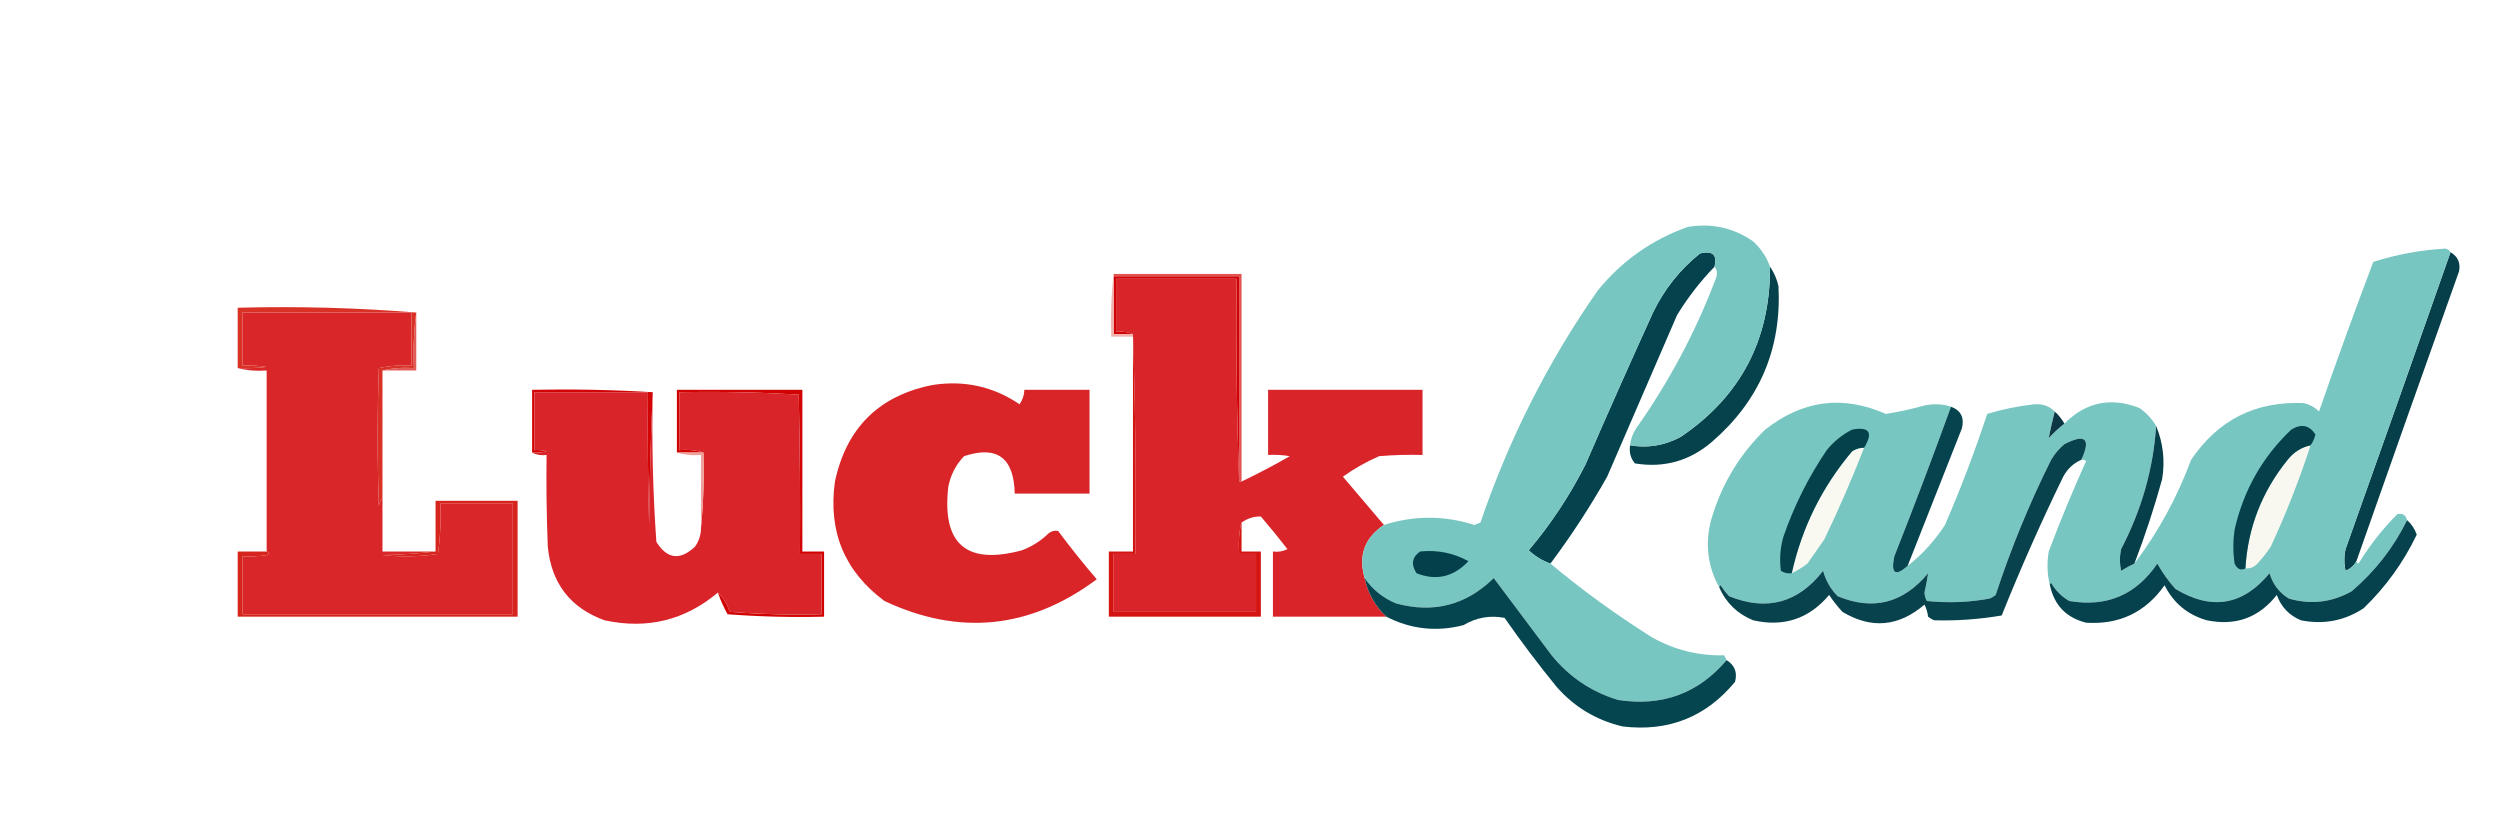 <svg width="1770" height="581" viewBox="0 0 1770 581" fill="none" xmlns="http://www.w3.org/2000/svg">
<path fill-rule="evenodd" clip-rule="evenodd" d="M788.471 195.66C788.471 195.091 788.471 194.521 788.471 193.952C818.655 193.952 848.837 193.952 879.021 193.952C879.021 242.939 879.021 291.924 879.021 340.91C878.452 340.91 877.881 340.91 877.312 340.91C877.312 292.494 877.312 244.077 877.312 195.66C847.699 195.66 818.084 195.66 788.471 195.66Z" fill="#E25351"/>
<path fill-rule="evenodd" clip-rule="evenodd" d="M788.471 195.66C818.084 195.66 847.699 195.66 877.312 195.66C877.312 244.076 877.312 292.494 877.312 340.91C875.607 293.357 875.038 245.51 875.604 197.369C847.128 197.369 818.655 197.369 790.179 197.369C790.179 209.9 790.179 222.432 790.179 234.963C794.551 234.447 798.539 235.018 802.139 236.672C797.582 236.672 793.027 236.672 788.471 236.672C788.471 223.001 788.471 209.331 788.471 195.66Z" fill="#D10205"/>
<path fill-rule="evenodd" clip-rule="evenodd" d="M788.47 193.952C788.47 194.521 788.47 195.091 788.47 195.66C788.47 209.331 788.47 223.002 788.47 236.672C793.026 236.672 797.581 236.672 802.138 236.672C802.138 237.241 802.138 237.812 802.138 238.381C797.012 238.381 791.887 238.381 786.761 238.381C786.204 223.26 786.773 208.449 788.47 193.952Z" fill="#F2B3AE"/>
<path fill-rule="evenodd" clip-rule="evenodd" d="M294.716 221.292C294.716 234.963 294.716 248.634 294.716 262.304C286.742 262.304 278.77 262.304 270.797 262.304C277.86 260.621 285.264 260.052 293.007 260.595C292.452 247.178 293.021 234.078 294.716 221.292Z" fill="#E25B58"/>
<path fill-rule="evenodd" clip-rule="evenodd" d="M1253.18 188.825C1255.97 192.855 1257.96 197.41 1259.16 202.496C1261.45 246.893 1245.79 283.632 1212.18 312.715C1196.37 326.351 1178.15 331.478 1157.51 328.094C1154.47 324.446 1153.33 320.174 1154.09 315.278C1166.61 317.426 1178.57 315.432 1189.97 309.297C1232.37 280.592 1253.44 240.435 1253.18 188.825Z" fill="#05424C"/>
<path fill-rule="evenodd" clip-rule="evenodd" d="M508.277 419.516C511.62 422.549 514.467 427.105 516.819 433.187C538.43 434.894 560.072 435.463 581.742 434.896C581.742 420.656 581.742 406.415 581.742 392.175C576.617 392.175 571.491 392.175 566.366 392.175C566.651 354.576 566.366 316.982 565.511 279.393C537.453 277.698 509.263 277.129 480.941 277.684C480.941 291.355 480.941 305.025 480.941 318.696C486.992 318.161 492.687 318.732 498.026 320.405C491.761 320.405 485.497 320.405 479.232 320.405C479.232 305.594 479.232 290.785 479.232 275.975C508.846 275.975 538.461 275.975 568.074 275.975C568.074 314.138 568.074 352.303 568.074 390.466C573.2 390.466 578.325 390.466 583.451 390.466C583.451 405.846 583.451 421.225 583.451 436.605C560.642 437.174 537.863 436.603 515.111 434.896C512.343 429.933 510.066 424.807 508.277 419.516Z" fill="#D10202"/>
<path fill-rule="evenodd" clip-rule="evenodd" d="M1213.89 188.825C1203.85 199.172 1195.03 210.565 1187.4 223.002C1170.87 261.225 1154.36 299.388 1137.86 337.493C1125.71 358.971 1112.33 379.477 1097.71 399.01C1091.97 396.987 1086.84 393.855 1082.33 389.612C1098.05 371.005 1111.43 350.782 1122.48 328.949C1138.08 292.98 1154.03 257.094 1170.32 221.293C1178.28 204.792 1189.38 190.836 1203.64 179.427C1212.58 177.27 1215.99 180.402 1213.89 188.825Z" fill="#04434E"/>
<path fill-rule="evenodd" clip-rule="evenodd" d="M1734.98 178.572C1740.23 181.677 1742.22 186.235 1740.96 192.243C1716.57 260.591 1692.36 328.944 1668.35 397.302C1666.67 400.393 1664.11 402.673 1660.66 404.137C1659.52 399.01 1659.52 393.884 1660.66 388.758C1685.62 318.701 1710.39 248.639 1734.98 178.572Z" fill="#063F4A"/>
<path fill-rule="evenodd" clip-rule="evenodd" d="M294.716 221.293C293.021 234.078 292.452 247.178 293.007 260.595C285.264 260.052 277.86 260.621 270.797 262.304C270.797 292.494 270.797 322.682 270.797 352.872C269.485 354.176 268.63 355.885 268.234 357.998C267.094 325.531 267.094 293.063 268.234 260.595C275.753 258.943 283.441 258.374 291.299 258.887C291.299 246.356 291.299 233.823 291.299 221.293C251.434 221.293 211.569 221.293 171.704 221.293C171.704 233.823 171.704 246.356 171.704 258.887C177.427 258.605 183.122 258.89 188.789 259.741C181.979 260.594 175.145 260.879 168.287 260.595C168.287 246.356 168.287 232.115 168.287 217.875C211.038 216.752 253.18 217.892 294.716 221.293Z" fill="#D93126"/>
<path fill-rule="evenodd" clip-rule="evenodd" d="M877.312 340.91C877.881 340.91 878.452 340.91 879.021 340.91C890.589 335.408 901.978 329.427 913.191 322.968C908.096 322.117 902.971 321.831 897.814 322.113C897.814 306.734 897.814 291.354 897.814 275.975C934.262 275.975 970.711 275.975 1007.16 275.975C1007.16 291.354 1007.16 306.734 1007.16 322.113C996.892 321.83 986.641 322.115 976.405 322.968C967.307 326.944 958.765 331.785 950.778 337.493C960.473 348.938 970.154 360.329 979.822 371.669C966.154 380.775 961.598 393.308 966.154 409.263C968.474 420.087 973.6 429.2 981.531 436.604C954.764 436.604 927.998 436.604 901.231 436.604C901.231 421.225 901.231 405.846 901.231 390.466C904.826 390.977 908.243 390.408 911.482 388.757C905.422 380.91 899.157 373.221 892.689 365.688C887.756 365.574 883.2 366.999 879.021 369.96C877.311 376.044 876.742 383.448 877.312 392.175C881.298 392.175 885.286 392.175 889.272 392.175C889.272 405.846 889.272 419.516 889.272 433.187C855.671 433.187 822.072 433.187 788.471 433.187C788.471 419.516 788.471 405.846 788.471 392.175C793.596 392.175 798.722 392.175 803.847 392.175C804.413 340.047 803.844 288.214 802.139 236.672C798.539 235.018 794.551 234.447 790.179 234.963C790.179 222.432 790.179 209.9 790.179 197.369C818.655 197.369 847.128 197.369 875.604 197.369C875.038 245.51 875.607 293.357 877.312 340.91Z" fill="#D92529"/>
<path fill-rule="evenodd" clip-rule="evenodd" d="M462.147 277.684C460.726 308.72 459.872 340.047 459.585 371.669C458.73 340.347 458.445 309.017 458.73 277.684C431.963 277.684 405.198 277.684 378.431 277.684C378.431 291.355 378.431 305.025 378.431 318.696C381.334 318.422 384.182 318.706 386.974 319.55C383.603 320.396 380.186 320.681 376.723 320.405C376.723 305.594 376.723 290.786 376.723 275.975C405.497 275.411 433.971 275.98 462.147 277.684Z" fill="#D20406"/>
<path fill-rule="evenodd" clip-rule="evenodd" d="M1734.97 178.572C1710.39 248.639 1685.62 318.701 1660.66 388.757C1659.52 393.884 1659.52 399.01 1660.66 404.137C1664.1 402.672 1666.67 400.393 1668.34 397.301C1668.87 399.417 1669.73 399.417 1670.91 397.301C1678.43 385.21 1687.26 374.102 1697.39 363.979C1701 363.224 1703.28 364.648 1704.22 368.251C1694.62 387.715 1681.52 404.518 1664.93 418.662C1650.84 426.538 1636.04 428.247 1620.51 423.788C1613.71 419.614 1609.15 413.633 1606.84 405.846C1587.94 428.711 1565.73 432.414 1540.21 416.953C1535.27 411.447 1531 405.466 1527.39 399.01C1512.37 421.186 1491.58 430.015 1465.03 425.497C1459.62 422.365 1455.35 418.093 1452.22 412.681C1451.54 413.07 1451.25 413.641 1451.36 414.39C1449.4 406.732 1449.12 398.757 1450.51 390.466C1458.63 368.805 1467.46 347.445 1476.99 326.385C1475.98 325.592 1474.84 325.307 1473.58 325.531C1480.52 310.551 1476.53 306.848 1461.62 314.423C1457.84 317.624 1454.71 321.327 1452.22 325.531C1436.78 356.466 1423.69 388.363 1412.92 421.225C1411.64 422.295 1410.22 423.149 1408.65 423.788C1393.98 426.481 1379.17 427.052 1364.23 425.497C1363.21 423.682 1362.64 421.69 1362.52 419.516C1363.63 414.846 1364.48 410.288 1365.09 405.846C1347.43 427.131 1326.07 432.543 1301.02 422.079C1296.06 417.009 1292.64 411.028 1290.77 404.137C1273.02 426.944 1250.81 432.925 1224.14 422.079C1221.94 419.67 1219.94 417.107 1218.16 414.39C1217.47 414.779 1217.19 415.35 1217.3 416.098C1208.11 399.256 1206.69 381.597 1213.03 363.125C1220.43 340.365 1232.68 320.714 1249.76 304.171C1276.23 283.289 1304.71 279.586 1335.19 293.063C1344.41 291.612 1353.52 289.618 1362.52 287.082C1369.11 285.698 1375.38 285.984 1381.32 287.937C1368.46 323.362 1355.08 358.677 1341.17 393.884C1338.61 406.112 1341.74 408.39 1350.56 400.719C1360.92 392.597 1369.75 382.913 1377.05 371.669C1388.19 345.934 1398.15 319.731 1406.94 293.063C1417.76 289.763 1428.87 287.486 1440.26 286.228C1446.08 285.792 1450.92 287.501 1454.78 291.354C1453.12 297.709 1451.7 303.976 1450.51 310.151C1453.99 306.382 1457.69 302.964 1461.62 299.898C1476.77 284.699 1494.42 280.995 1514.58 288.791C1519.54 292.163 1523.52 296.435 1526.54 301.607C1524.53 331.913 1516.27 360.963 1501.77 388.757C1500.63 393.884 1500.63 399.01 1501.77 404.137C1504.81 402.19 1507.94 400.482 1511.16 399.01C1528.02 376.705 1541.4 352.212 1551.31 325.531C1570.3 297.381 1596.78 283.996 1630.76 285.373C1635.09 286.255 1638.79 288.249 1641.86 291.354C1654.15 255.903 1666.97 220.587 1680.3 185.407C1697.07 180.071 1714.15 176.938 1731.56 176.009C1733.12 176.484 1734.26 177.338 1734.97 178.572Z" fill="#77C6C1"/>
<path fill-rule="evenodd" clip-rule="evenodd" d="M1319.81 316.987C1311.26 338.935 1301.86 360.579 1291.62 381.922C1287.64 387.618 1283.65 393.315 1279.66 399.011C1276.13 401.719 1272.42 403.999 1268.56 405.846C1275.74 373.542 1289.97 344.776 1311.27 319.55C1313.87 317.826 1316.72 316.972 1319.81 316.987Z" fill="#F9F8F1"/>
<path fill-rule="evenodd" clip-rule="evenodd" d="M1635.88 315.278C1627.94 339.721 1618.54 363.644 1607.69 387.048C1604.89 391.281 1601.75 395.268 1598.3 399.01C1595.99 401.488 1593.14 402.628 1589.75 402.428C1591.47 373.643 1601.44 348.01 1619.65 325.531C1623.94 320.122 1629.35 316.705 1635.88 315.278Z" fill="#F9F8F0"/>
<path fill-rule="evenodd" clip-rule="evenodd" d="M1635.88 315.278C1629.35 316.705 1623.94 320.122 1619.65 325.531C1601.44 348.01 1591.47 373.643 1589.75 402.428C1586.51 404.111 1583.95 402.971 1582.07 399.01C1580.93 391.035 1580.93 383.062 1582.07 375.087C1588.38 347.2 1601.76 323.562 1622.22 304.17C1629.34 299.842 1635.03 300.982 1639.3 307.588C1638.62 310.541 1637.48 313.104 1635.88 315.278Z" fill="#05404B"/>
<path fill-rule="evenodd" clip-rule="evenodd" d="M1454.78 291.354C1457.45 293.824 1459.73 296.671 1461.62 299.899C1457.69 302.964 1453.99 306.382 1450.51 310.152C1451.7 303.976 1453.13 297.71 1454.78 291.354Z" fill="#0D3644"/>
<path fill-rule="evenodd" clip-rule="evenodd" d="M1381.32 287.937C1388.36 290.631 1390.92 295.758 1389.01 303.316C1376.17 335.819 1363.36 368.287 1350.57 400.719C1341.74 408.39 1338.61 406.112 1341.17 393.884C1355.08 358.677 1368.47 323.362 1381.32 287.937Z" fill="#05434E"/>
<path fill-rule="evenodd" clip-rule="evenodd" d="M1526.54 301.607C1531.5 313.597 1532.92 326.129 1530.81 339.202C1525.2 359.513 1518.66 379.449 1511.16 399.01C1507.94 400.482 1504.81 402.19 1501.77 404.137C1500.63 399.01 1500.63 393.884 1501.77 388.757C1516.27 360.963 1524.53 331.913 1526.54 301.607Z" fill="#063E49"/>
<path fill-rule="evenodd" clip-rule="evenodd" d="M270.797 352.872C270.797 365.403 270.797 377.935 270.797 390.466C283.325 390.466 295.855 390.466 308.384 390.466C296.159 391.883 283.629 392.737 270.797 393.029C283.932 394.449 297.031 394.166 310.092 392.175C311.739 380.312 312.308 368.35 311.801 356.29C328.886 356.29 345.971 356.29 363.055 356.29C363.055 382.491 363.055 408.694 363.055 434.895C299.272 434.895 235.488 434.895 171.704 434.895C171.704 421.225 171.704 407.554 171.704 393.884C177.427 394.166 183.122 393.88 188.789 393.029C190.905 391.85 190.905 390.996 188.789 390.466C188.789 347.745 188.789 305.025 188.789 262.304C181.611 262.846 174.777 262.275 168.287 260.595C175.145 260.879 181.979 260.594 188.789 259.741C183.122 258.89 177.427 258.605 171.704 258.887C171.704 246.356 171.704 233.823 171.704 221.292C211.569 221.292 251.434 221.292 291.299 221.292C291.299 233.823 291.299 246.356 291.299 258.887C283.441 258.374 275.753 258.943 268.234 260.595C267.094 293.063 267.094 325.531 268.234 357.998C268.63 355.885 269.485 354.176 270.797 352.872Z" fill="#D92629"/>
<path fill-rule="evenodd" clip-rule="evenodd" d="M1319.81 316.987C1316.72 316.972 1313.87 317.826 1311.27 319.55C1289.97 344.776 1275.74 373.542 1268.56 405.846C1265.75 406.212 1263.19 405.641 1260.87 404.137C1259.8 396.066 1260.37 388.091 1262.58 380.213C1270.12 358.296 1280.37 337.79 1293.33 318.696C1298.32 312.558 1304.3 307.717 1311.27 304.171C1323.53 301.879 1326.38 306.151 1319.81 316.987Z" fill="#04414B"/>
<path fill-rule="evenodd" clip-rule="evenodd" d="M660.334 272.557C682.792 269.096 703.294 273.652 721.84 286.227C724.006 283.145 725.145 279.727 725.257 275.974C740.633 275.974 756.009 275.974 771.386 275.974C771.386 300.467 771.386 324.961 771.386 349.454C753.732 349.454 736.076 349.454 718.423 349.454C717.874 324.05 705.915 315.223 682.544 322.967C676.821 329.003 673.12 336.123 671.439 344.327C666.683 385.148 684.053 400.242 723.548 389.611C730.681 386.904 736.944 382.916 742.341 377.649C744.492 375.971 746.77 375.402 749.175 375.941C757.877 387.644 766.988 399.037 776.511 410.117C729.372 445.254 679.257 450.38 626.164 425.497C597.871 404.444 586.197 376.248 591.14 340.91C599.277 302.866 622.342 280.082 660.334 272.557Z" fill="#D92528"/>
<path fill-rule="evenodd" clip-rule="evenodd" d="M462.147 277.683C461.373 313.09 462.228 348.406 464.71 383.63C472.313 395.855 481.424 396.993 492.046 387.048C494.962 382.931 496.386 378.376 496.317 373.377C498.015 356.028 498.586 338.37 498.026 320.404C492.687 318.731 486.992 318.16 480.941 318.695C480.941 305.024 480.941 291.354 480.941 277.683C509.263 277.128 537.453 277.697 565.511 279.392C566.366 316.981 566.651 354.575 566.366 392.174C571.491 392.174 576.616 392.174 581.742 392.174C581.742 406.414 581.742 420.655 581.742 434.895C560.071 435.462 538.43 434.893 516.819 433.186C514.467 427.104 511.62 422.549 508.277 419.516C484.963 439.157 458.197 445.708 427.977 439.167C403.748 430.338 390.365 412.966 387.828 387.048C386.974 365.411 386.688 343.765 386.974 322.113C383.155 322.617 379.738 322.046 376.723 320.404C380.186 320.681 383.603 320.395 386.974 319.549C384.182 318.705 381.334 318.422 378.431 318.695C378.431 305.024 378.431 291.354 378.431 277.683C405.198 277.683 431.963 277.683 458.73 277.683C458.445 309.016 458.73 340.346 459.585 371.669C459.872 340.047 460.726 308.719 462.147 277.683Z" fill="#D92529"/>
<path fill-rule="evenodd" clip-rule="evenodd" d="M479.232 320.404C485.497 320.404 491.761 320.404 498.026 320.404C498.586 338.371 498.016 356.028 496.317 373.378C496.317 356.29 496.317 339.201 496.317 322.113C490.266 322.648 484.571 322.077 479.232 320.404Z" fill="#EFA09B"/>
<path fill-rule="evenodd" clip-rule="evenodd" d="M1473.58 325.53C1468 327.969 1463.73 331.957 1460.76 337.492C1445.02 369.82 1430.5 402.573 1417.2 435.749C1401.33 438.477 1385.39 439.615 1369.36 439.167C1367.79 438.528 1366.37 437.674 1365.09 436.604C1364.74 433.603 1363.89 430.756 1362.52 428.06C1344.24 443.755 1324.88 445.464 1304.44 433.186C1300.98 429.444 1297.85 425.457 1295.04 421.224C1280.81 438.121 1262.87 444.102 1241.22 439.167C1230.13 434.623 1222.16 426.934 1217.3 416.098C1217.19 415.35 1217.48 414.779 1218.16 414.389C1219.94 417.106 1221.94 419.669 1224.14 422.079C1250.81 432.925 1273.02 426.944 1290.77 404.136C1292.65 411.028 1296.06 417.009 1301.02 422.079C1326.07 432.542 1347.43 427.13 1365.09 405.845C1364.48 410.288 1363.63 414.845 1362.52 419.516C1362.64 421.689 1363.21 423.682 1364.23 425.497C1379.17 427.052 1393.98 426.481 1408.65 423.788C1410.22 423.149 1411.64 422.294 1412.93 421.224C1423.69 388.362 1436.79 356.465 1452.22 325.53C1454.71 321.327 1457.84 317.624 1461.62 314.423C1476.54 306.848 1480.52 310.551 1473.58 325.53Z" fill="#08424D"/>
<path fill-rule="evenodd" clip-rule="evenodd" d="M1704.22 368.251C1707.31 370.967 1709.59 374.384 1711.06 378.504C1701.67 398.142 1689.14 415.514 1673.47 430.624C1659.97 439.53 1645.16 442.379 1629.05 439.168C1620.72 435.683 1615.03 429.702 1611.96 421.225C1599.3 437.365 1582.78 443.346 1562.42 439.168C1548.83 435.263 1538.87 427.003 1532.52 414.39C1518.97 433.554 1500.46 442.384 1476.99 440.876C1462.94 437.361 1454.4 428.532 1451.37 414.39C1451.25 413.641 1451.54 413.07 1452.22 412.681C1455.35 418.093 1459.62 422.365 1465.03 425.497C1491.58 430.015 1512.37 421.186 1527.39 399.01C1531 405.466 1535.27 411.447 1540.21 416.953C1565.73 432.414 1587.94 428.711 1606.84 405.846C1609.15 413.633 1613.71 419.614 1620.51 423.788C1636.04 428.247 1650.84 426.538 1664.93 418.662C1681.53 404.518 1694.62 387.715 1704.22 368.251Z" fill="#06424D"/>
<path fill-rule="evenodd" clip-rule="evenodd" d="M188.789 390.466C190.905 390.996 190.905 391.85 188.789 393.03C183.122 393.881 177.427 394.166 171.704 393.884C171.704 407.555 171.704 421.225 171.704 434.896C235.488 434.896 299.272 434.896 363.055 434.896C363.055 408.694 363.055 382.491 363.055 356.29C345.971 356.29 328.886 356.29 311.801 356.29C312.308 368.351 311.739 380.313 310.092 392.175C297.031 394.166 283.932 394.45 270.797 393.03C283.629 392.737 296.159 391.883 308.384 390.466C308.384 378.505 308.384 366.543 308.384 354.581C327.746 354.581 347.11 354.581 366.472 354.581C366.472 381.922 366.472 409.263 366.472 436.605C300.41 436.605 234.349 436.605 168.287 436.605C168.287 421.225 168.287 405.846 168.287 390.466C175.121 390.466 181.955 390.466 188.789 390.466Z" fill="#D6251C"/>
<path fill-rule="evenodd" clip-rule="evenodd" d="M802.138 236.672C803.843 288.213 804.412 340.047 803.846 392.175C798.721 392.175 793.595 392.175 788.47 392.175C788.47 405.845 788.47 419.516 788.47 433.187C822.071 433.187 855.67 433.187 889.271 433.187C889.271 419.516 889.271 405.845 889.271 392.175C885.285 392.175 881.297 392.175 877.311 392.175C876.741 383.448 877.31 376.044 879.02 369.96C879.02 376.795 879.02 383.631 879.02 390.466C883.576 390.466 888.131 390.466 892.688 390.466C892.688 405.845 892.688 421.225 892.688 436.604C856.809 436.604 820.931 436.604 785.053 436.604C785.053 421.225 785.053 405.845 785.053 390.466C790.747 390.466 796.443 390.466 802.138 390.466C802.138 339.77 802.138 289.076 802.138 238.381C802.138 237.812 802.138 237.241 802.138 236.672Z" fill="#D31411"/>
<path fill-rule="evenodd" clip-rule="evenodd" d="M1253.18 188.825C1253.44 240.435 1232.37 280.592 1189.97 309.297C1178.57 315.431 1166.61 317.426 1154.09 315.278C1154.52 310.978 1155.95 306.99 1158.36 303.316C1181.6 270.496 1200.4 235.18 1214.74 197.369C1216.07 194.144 1215.79 191.296 1213.89 188.825C1215.99 180.402 1212.58 177.27 1203.63 179.426C1189.38 190.836 1178.28 204.792 1170.32 221.292C1154.03 257.094 1138.08 292.979 1122.48 328.948C1111.43 350.782 1098.05 371.004 1082.33 389.611C1086.84 393.854 1091.97 396.987 1097.71 399.01C1120.36 417.939 1144.28 435.312 1169.46 451.129C1185.36 460.129 1202.44 464.401 1220.72 463.945C1221.34 465.112 1221.91 466.252 1222.43 467.363C1202.44 490.987 1176.81 500.386 1145.55 495.558C1126.69 489.81 1111.03 479.272 1098.56 463.945C1084.89 445.717 1071.23 427.491 1057.56 409.263C1038.04 428.455 1014.98 434.436 988.364 427.206C979.113 423.349 971.708 417.368 966.154 409.263C961.597 393.308 966.154 380.775 979.822 371.669C1001.13 364.861 1022.48 364.861 1043.89 371.669C1045.31 371.1 1046.74 370.529 1048.16 369.96C1068.15 311.183 1095.77 256.501 1131.02 205.913C1148.19 184.739 1169.54 169.645 1195.09 160.629C1211.9 157.856 1227.28 161.273 1241.22 170.882C1246.73 175.933 1250.71 181.914 1253.18 188.825Z" fill="#77C6C1"/>
<path fill-rule="evenodd" clip-rule="evenodd" d="M1005.45 390.466C1017.59 389.185 1028.98 391.462 1039.62 397.301C1029.11 408.51 1016.87 411.358 1002.89 405.846C998.848 399.583 999.702 394.456 1005.45 390.466Z" fill="#03404B"/>
<path fill-rule="evenodd" clip-rule="evenodd" d="M966.154 409.263C971.709 417.368 979.113 423.349 988.365 427.206C1014.98 434.436 1038.04 428.455 1057.56 409.263C1071.23 427.491 1084.89 445.718 1098.56 463.946C1111.03 479.272 1126.69 489.81 1145.55 495.559C1176.81 500.386 1202.44 490.988 1222.43 467.363C1228.19 470.935 1230.19 476.061 1228.41 482.743C1207.86 507.64 1181.38 518.178 1148.96 514.356C1130.23 509.976 1114.57 500.578 1101.98 486.16C1089.11 470.386 1076.87 454.152 1065.25 437.459C1054.9 435.473 1045.22 437.182 1036.2 442.585C1017.07 447.519 998.843 445.526 981.531 436.604C973.6 429.2 968.474 420.087 966.154 409.263Z" fill="#05454F"/>
</svg>
